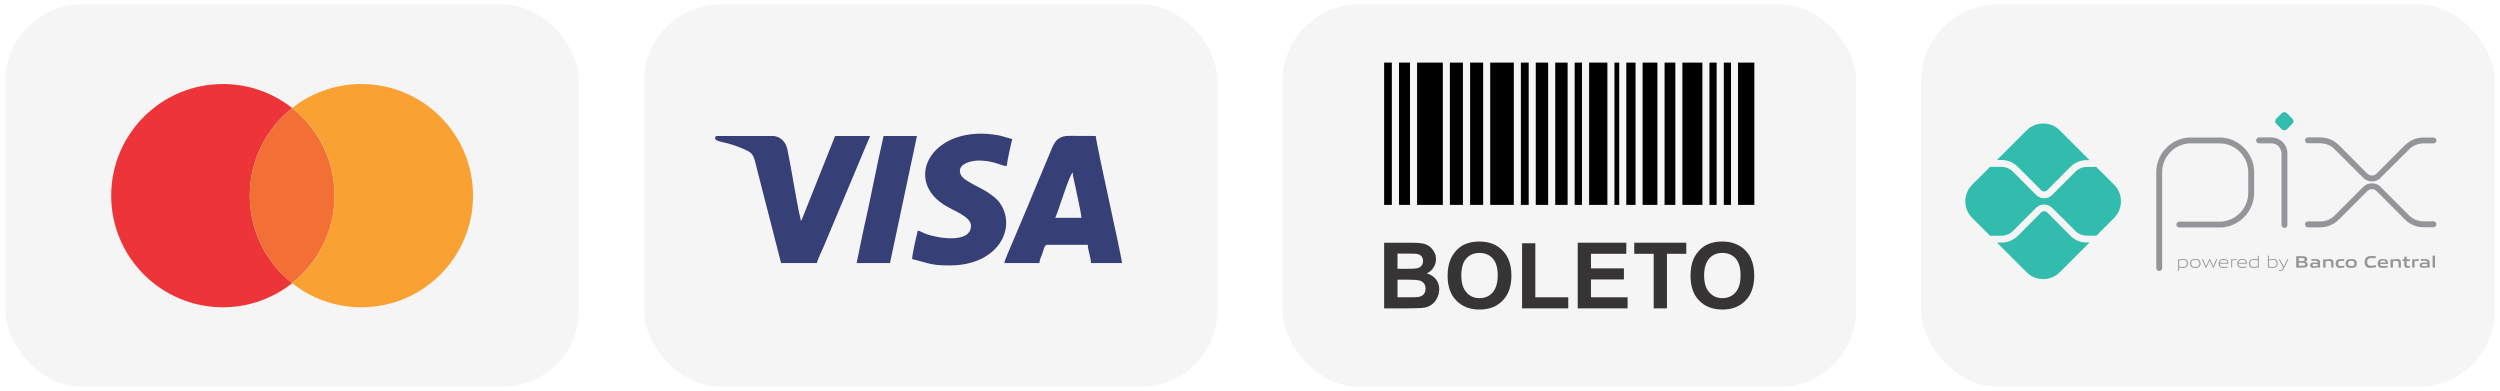 <?xml version="1.0" encoding="UTF-8"?>
<!-- Creator: CorelDRAW 2019 (64 Bit) -->
<svg xmlns="http://www.w3.org/2000/svg" xmlns:xlink="http://www.w3.org/1999/xlink" xml:space="preserve" width="230px" height="36px" version="1.1" style="shape-rendering:geometricPrecision; text-rendering:geometricPrecision; image-rendering:optimizeQuality; fill-rule:evenodd; clip-rule:evenodd" viewBox="0 0 230 36">
 <defs>
  <style type="text/css">
   <![CDATA[
    .fil6 {fill:black}
    .fil8 {fill:#32BCAD}
    .fil1 {fill:#363F76}
    .fil9 {fill:#939598}
    .fil0 {fill:whitesmoke}
    .fil5 {fill:#373435;fill-rule:nonzero}
    .fil4 {fill:#F9A233;fill-rule:nonzero}
    .fil3 {fill:#F27035;fill-rule:nonzero}
    .fil2 {fill:#ED3438;fill-rule:nonzero}
    .fil7 {fill:#939598;fill-rule:nonzero}
   ]]>
  </style>
 </defs>
 <g id="Camada_x0020_1">
  <g id="_3120362640800">
   <g>
    <rect class="fil0" x="59.25" y="0.41" width="52.76" height="35.17" rx="7.03" ry="7.03"></rect>
    <g>
     <path class="fil1" d="M98.69 15.87c0.01,0.31 0.12,0.72 0.19,1.05 0.11,0.55 0.61,2.76 0.61,3.12l-2.41 0c0.32,-0.66 1.27,-3.92 1.61,-4.17zm-6.29 8.33l3.22 0c0.03,-0.33 0.19,-0.63 0.28,-0.88 0.1,-0.27 0.17,-0.8 0.45,-0.8l3.73 0c0.01,0.55 0.28,1.13 0.29,1.68l2.85 0c-0.01,-0.56 -2.33,-10.74 -2.41,-11.69 -0.83,0 -1.66,-0.01 -2.49,-0.01 -1.31,0.01 -1.44,0.97 -1.85,1.88l-1.49 3.56c-0.13,0.31 -0.23,0.56 -0.36,0.88l-1.5 3.55c-0.13,0.32 -0.69,1.55 -0.72,1.83z"></path>
     <path class="fil1" d="M65.79 12.73c0,0.28 0.86,0.34 1.6,0.59 0.51,0.17 1.12,0.39 1.55,0.65 0.45,0.28 0.53,0.9 0.68,1.5l2.24 8.73 3.29 0c0.1,-0.42 0.42,-1.02 0.6,-1.45l4.3 -10.24 -3.22 0 -3.06 7.68c-0.01,0.01 -0.02,0.03 -0.03,0.05l-0.05 0.09c-0.47,-1.99 -0.82,-4.53 -1.25,-6.58 -0.13,-0.64 -0.61,-1.24 -1.38,-1.24l-5.05 0c-0.17,0 -0.22,0.05 -0.22,0.22z"></path>
     <path class="fil1" d="M89.33 20.77c0,1.65 -3.02,1.18 -4.23,0.72 -0.23,-0.09 -0.4,-0.22 -0.66,-0.28 -0.14,0.56 -0.52,2.15 -0.52,2.63 1.41,0.33 1.61,0.58 3.44,0.58 4.55,0 6.22,-3.52 4.61,-5.77 -0.29,-0.4 -0.76,-0.74 -1.19,-1.01 -0.47,-0.3 -0.93,-0.49 -1.42,-0.78 -0.41,-0.25 -1.05,-0.53 -1.05,-1.14 0,-0.69 1.07,-0.95 1.75,-0.95 0.51,0 0.94,0.07 1.37,0.18 0.39,0.1 0.85,0.31 1.19,0.33 0,-0.25 0.44,-2.33 0.51,-2.48 -0.41,-0.1 -0.85,-0.27 -1.26,-0.35 -5.98,-1.09 -8.83,3.92 -5.05,6.37 0.89,0.58 2.51,1.09 2.51,1.95z"></path>
     <path class="fil1" d="M78.81 24.2l3.07 0 2.48 -11.69 -3.07 0c-0.65,2.81 -1.21,5.88 -1.87,8.73l-0.61 2.96z"></path>
    </g>
   </g>
   <g>
    <rect class="fil0" x="0.5" y="0.41" width="52.76" height="35.17" rx="7.03" ry="7.03"></rect>
    <g>
     <path class="fil2" d="M22.98 18c0,-3.27 1.52,-6.17 3.9,-8.06 -1.75,-1.38 -3.97,-2.21 -6.37,-2.21 -5.68,0 -10.28,4.6 -10.28,10.27 0,5.67 4.6,10.27 10.28,10.27 2.4,0 4.62,-0.83 6.37,-2.22 -2.38,-1.88 -3.9,-4.79 -3.9,-8.05z"></path>
     <path class="fil3" d="M22.98 18c0,3.26 1.52,6.17 3.9,8.05 2.37,-1.88 3.9,-4.79 3.9,-8.05 0,-3.27 -1.53,-6.17 -3.9,-8.06 -2.38,1.89 -3.9,4.79 -3.9,8.06z"></path>
     <path class="fil4" d="M33.25 7.73c-2.41,0 -4.62,0.83 -6.37,2.21 2.37,1.89 3.9,4.79 3.9,8.06 0,3.26 -1.53,6.17 -3.9,8.05 1.75,1.39 3.96,2.22 6.37,2.22 5.67,0 10.27,-4.6 10.27,-10.27 0,-5.67 -4.6,-10.27 -10.27,-10.27z"></path>
    </g>
   </g>
   <g>
    <rect class="fil0" x="118" y="0.41" width="52.76" height="35.17" rx="7.03" ry="7.03"></rect>
    <path class="fil5" d="M127.34 22.33l2.42 0c0.48,0 0.83,0.02 1.07,0.06 0.24,0.04 0.45,0.12 0.63,0.25 0.19,0.12 0.34,0.29 0.46,0.5 0.13,0.21 0.19,0.45 0.19,0.71 0,0.28 -0.08,0.54 -0.23,0.77 -0.15,0.24 -0.36,0.41 -0.62,0.53 0.37,0.11 0.65,0.29 0.85,0.55 0.2,0.26 0.3,0.56 0.3,0.91 0,0.28 -0.07,0.55 -0.2,0.81 -0.12,0.26 -0.3,0.47 -0.52,0.62 -0.22,0.16 -0.49,0.25 -0.82,0.29 -0.2,0.02 -0.69,0.03 -1.47,0.04l-2.06 0 0 -6.04zm1.23 1l0 1.4 0.8 0c0.47,0 0.76,-0.01 0.88,-0.03 0.21,-0.02 0.37,-0.09 0.49,-0.21 0.12,-0.12 0.18,-0.28 0.18,-0.47 0,-0.19 -0.05,-0.34 -0.15,-0.45 -0.11,-0.12 -0.26,-0.19 -0.46,-0.22 -0.12,-0.01 -0.47,-0.02 -1.04,-0.02l-0.7 0zm0 2.4l0 1.62 1.13 0c0.44,0 0.72,-0.01 0.83,-0.04 0.19,-0.03 0.33,-0.11 0.45,-0.24 0.11,-0.13 0.17,-0.3 0.17,-0.52 0,-0.18 -0.04,-0.33 -0.13,-0.46 -0.09,-0.12 -0.22,-0.22 -0.38,-0.27 -0.17,-0.06 -0.53,-0.09 -1.09,-0.09l-0.98 0z"></path>
    <path id="1" class="fil5" d="M133.18 25.39c0,-0.62 0.1,-1.14 0.28,-1.56 0.14,-0.3 0.33,-0.58 0.56,-0.83 0.24,-0.24 0.5,-0.42 0.78,-0.54 0.38,-0.16 0.81,-0.24 1.31,-0.24 0.89,0 1.6,0.28 2.13,0.83 0.54,0.55 0.81,1.32 0.81,2.31 0,0.98 -0.27,1.74 -0.8,2.29 -0.53,0.55 -1.24,0.83 -2.13,0.83 -0.9,0 -1.61,-0.28 -2.14,-0.83 -0.53,-0.54 -0.8,-1.3 -0.8,-2.26zm1.26 -0.04c0,0.68 0.16,1.2 0.48,1.55 0.31,0.36 0.71,0.53 1.2,0.53 0.49,0 0.89,-0.17 1.2,-0.52 0.31,-0.36 0.47,-0.88 0.47,-1.58 0,-0.7 -0.15,-1.21 -0.46,-1.55 -0.3,-0.34 -0.71,-0.51 -1.21,-0.51 -0.5,0 -0.91,0.17 -1.22,0.51 -0.31,0.35 -0.46,0.87 -0.46,1.57z"></path>
    <polygon id="2" class="fil5" points="140.03,28.37 140.03,22.38 141.25,22.38 141.25,27.35 144.28,27.35 144.28,28.37 "></polygon>
    <polygon id="3" class="fil5" points="145.15,28.37 145.15,22.33 149.62,22.33 149.62,23.35 146.37,23.35 146.37,24.69 149.4,24.69 149.4,25.71 146.37,25.71 146.37,27.35 149.74,27.35 149.74,28.37 "></polygon>
    <polygon id="4" class="fil5" points="152.14,28.37 152.14,23.35 150.35,23.35 150.35,22.33 155.14,22.33 155.14,23.35 153.36,23.35 153.36,28.37 "></polygon>
    <path id="5" class="fil5" d="M155.53 25.39c0,-0.62 0.09,-1.14 0.27,-1.56 0.14,-0.3 0.33,-0.58 0.57,-0.83 0.23,-0.24 0.49,-0.42 0.78,-0.54 0.37,-0.16 0.81,-0.24 1.3,-0.24 0.89,0 1.6,0.28 2.14,0.83 0.53,0.55 0.8,1.32 0.8,2.31 0,0.98 -0.27,1.74 -0.8,2.29 -0.53,0.55 -1.24,0.83 -2.12,0.83 -0.9,0 -1.62,-0.28 -2.15,-0.83 -0.53,-0.54 -0.79,-1.3 -0.79,-2.26zm1.25 -0.04c0,0.68 0.16,1.2 0.48,1.55 0.31,0.36 0.72,0.53 1.2,0.53 0.49,0 0.89,-0.17 1.2,-0.52 0.32,-0.36 0.47,-0.88 0.47,-1.58 0,-0.7 -0.15,-1.21 -0.45,-1.55 -0.31,-0.34 -0.71,-0.51 -1.22,-0.51 -0.5,0 -0.91,0.17 -1.21,0.51 -0.31,0.35 -0.47,0.87 -0.47,1.57z"></path>
    <g>
     <rect class="fil6" x="127.34" y="5.76" width="0.71" height="13.09"></rect>
     <rect class="fil6" x="128.71" y="5.76" width="1.01" height="13.09"></rect>
     <rect class="fil6" x="130.37" y="5.76" width="2.37" height="13.09"></rect>
     <rect class="fil6" x="133.39" y="5.76" width="1.2" height="13.09"></rect>
     <rect class="fil6" x="135.25" y="5.76" width="1.2" height="13.09"></rect>
     <rect class="fil6" x="137.1" y="5.76" width="2.17" height="13.09"></rect>
     <rect class="fil6" x="139.92" y="5.76" width="0.72" height="13.09"></rect>
     <rect class="fil6" x="141.29" y="5.76" width="1.14" height="13.09"></rect>
     <rect class="fil6" x="143.08" y="5.76" width="1.14" height="13.09"></rect>
     <rect class="fil6" x="144.87" y="5.76" width="0.67" height="13.09"></rect>
     <rect class="fil6" x="146.2" y="5.76" width="1.68" height="13.09"></rect>
     <rect class="fil6" x="148.53" y="5.76" width="0.44" height="13.09"></rect>
     <rect class="fil6" x="149.62" y="5.76" width="0.85" height="13.09"></rect>
     <rect class="fil6" x="151.12" y="5.76" width="1.36" height="13.09"></rect>
     <rect class="fil6" x="153.14" y="5.76" width="0.99" height="13.09"></rect>
     <rect class="fil6" x="154.78" y="5.76" width="1.84" height="13.09"></rect>
     <rect class="fil6" x="157.27" y="5.76" width="0.66" height="13.09"></rect>
     <rect class="fil6" x="158.59" y="5.76" width="0.66" height="13.09"></rect>
     <rect class="fil6" x="159.9" y="5.76" width="1.5" height="13.09"></rect>
    </g>
   </g>
   <g>
    <rect class="fil0" x="176.75" y="0.41" width="52.76" height="35.17" rx="7.03" ry="7.03"></rect>
    <g>
     <g>
      <path class="fil7" d="M198.92 24.66c0,0.15 -0.12,0.27 -0.27,0.27 -0.15,0 -0.27,-0.12 -0.27,-0.27l0.54 0zm0 -8.81l0 8.81 -0.54 0 0 -8.81 0 0 0.54 0zm-0.54 0c0,-0.15 0.12,-0.27 0.27,-0.27 0.15,0 0.27,0.12 0.27,0.27l-0.54 0zm3.2 -3.2l0 0.54 0 0 -0.13 0 -0.14 0.01 -0.13 0.02 -0.13 0.02 -0.13 0.03 -0.13 0.04 -0.12 0.04 -0.12 0.05 -0.12 0.05 -0.11 0.06 -0.12 0.07 -0.11 0.06 -0.1 0.08 -0.1 0.08 -0.1 0.08 -0.09 0.09 -0.09 0.09 -0.08 0.1 -0.08 0.1 -0.07 0.1 -0.07 0.11 -0.07 0.11 -0.06 0.12 -0.05 0.11 -0.05 0.13 -0.04 0.12 -0.04 0.13 -0.03 0.12 -0.02 0.14 -0.02 0.13 -0.01 0.13 0 0.14 -0.54 0 0 -0.16 0.02 -0.17 0.02 -0.15 0.02 -0.16 0.04 -0.16 0.04 -0.15 0.05 -0.15 0.06 -0.15 0.06 -0.14 0.08 -0.14 0.07 -0.13 0.08 -0.13 0.09 -0.13 0.1 -0.12 0.1 -0.11 0.11 -0.11 0.11 -0.11 0.12 -0.1 0.12 -0.1 0.12 -0.09 0.13 -0.08 0.14 -0.08 0.13 -0.07 0.15 -0.06 0.14 -0.06 0.15 -0.05 0.15 -0.04 0.16 -0.04 0.16 -0.03 0.16 -0.02 0.16 -0.01 0.16 0 0 0zm0 0c0.15,0 0.28,0.12 0.28,0.27 0,0.15 -0.13,0.27 -0.28,0.27l0 -0.54zm2.6 0.54l-2.6 0 0 -0.54 2.6 0 0 0 0 0.54zm0 -0.54c0.15,0 0.28,0.12 0.28,0.27 0,0.15 -0.13,0.27 -0.28,0.27l0 -0.54zm3.2 3.2l-0.54 0 0 0 -0.01 -0.13 -0.01 -0.14 -0.01 -0.13 -0.03 -0.13 -0.03 -0.13 -0.03 -0.13 -0.04 -0.12 -0.05 -0.12 -0.05 -0.12 -0.06 -0.11 -0.07 -0.12 -0.07 -0.1 -0.07 -0.11 -0.08 -0.1 -0.08 -0.1 -0.09 -0.09 -0.09 -0.08 -0.1 -0.09 -0.1 -0.08 -0.1 -0.07 -0.11 -0.07 -0.11 -0.07 -0.12 -0.05 -0.11 -0.06 -0.12 -0.04 -0.13 -0.05 -0.12 -0.03 -0.13 -0.03 -0.13 -0.03 -0.14 -0.01 -0.13 -0.01 -0.14 -0.01 0 -0.54 0.17 0 0.16 0.02 0.16 0.02 0.16 0.03 0.15 0.03 0.16 0.04 0.14 0.06 0.15 0.05 0.14 0.07 0.14 0.07 0.13 0.08 0.13 0.08 0.13 0.09 0.12 0.09 0.11 0.1 0.11 0.11 0.11 0.11 0.1 0.12 0.1 0.12 0.08 0.12 0.09 0.13 0.07 0.14 0.08 0.14 0.06 0.14 0.06 0.14 0.05 0.15 0.04 0.15 0.04 0.16 0.02 0.16 0.02 0.15 0.02 0.17 0 0.16 0 0zm0 0c0,0.15 -0.12,0.27 -0.27,0.27 -0.15,0 -0.27,-0.12 -0.27,-0.27l0.54 0zm-0.54 1.88l0 -1.88 0.54 0 0 1.88 0 0 -0.54 0zm0.54 0c0,0.15 -0.12,0.27 -0.27,0.27 -0.15,0 -0.27,-0.12 -0.27,-0.27l0.54 0zm-3.2 3.2l0 -0.54 0 0 0.13 0 0.14 -0.01 0.13 -0.02 0.13 -0.02 0.13 -0.03 0.13 -0.04 0.12 -0.04 0.12 -0.05 0.12 -0.05 0.11 -0.06 0.12 -0.07 0.1 -0.06 0.11 -0.08 0.1 -0.08 0.09 -0.08 0.1 -0.09 0.09 -0.09 0.08 -0.1 0.08 -0.1 0.07 -0.1 0.07 -0.11 0.07 -0.11 0.06 -0.12 0.05 -0.12 0.05 -0.12 0.04 -0.12 0.03 -0.13 0.03 -0.13 0.03 -0.13 0.01 -0.13 0.01 -0.14 0.01 -0.13 0.54 0 0 0.16 -0.02 0.16 -0.02 0.16 -0.02 0.16 -0.04 0.16 -0.04 0.15 -0.05 0.15 -0.06 0.14 -0.07 0.15 -0.07 0.14 -0.07 0.13 -0.09 0.13 -0.09 0.13 -0.09 0.12 -0.1 0.11 -0.11 0.11 -0.11 0.11 -0.12 0.1 -0.12 0.1 -0.12 0.08 -0.13 0.09 -0.14 0.08 -0.13 0.07 -0.15 0.06 -0.14 0.06 -0.15 0.05 -0.15 0.04 -0.16 0.04 -0.16 0.03 -0.16 0.02 -0.16 0.01 -0.16 0 0 0zm0 0c-0.15,0 -0.28,-0.12 -0.28,-0.27 0,-0.15 0.13,-0.27 0.28,-0.27l0 0.54zm-3.68 -0.54l3.68 0 0 0.54 -3.68 0 0 -0.54zm0 0.54c-0.15,0 -0.27,-0.12 -0.27,-0.27 0,-0.15 0.12,-0.27 0.27,-0.27l0 0.54z"></path>
     </g>
     <g>
      <path class="fil7" d="M207.84 13.19c-0.15,0 -0.28,-0.12 -0.28,-0.27 0,-0.15 0.13,-0.28 0.28,-0.28l0 0.55zm1.12 0l-1.12 0 0 -0.55 1.12 0 0 0 0 0.55zm0 -0.55c0.15,0 0.28,0.13 0.28,0.28 0,0.15 -0.13,0.27 -0.28,0.27l0 -0.55zm1.48 1.48l-0.54 0 0 0 0 -0.05 -0.01 -0.04 0 -0.05 -0.01 -0.05 -0.01 -0.04 -0.02 -0.05 -0.01 -0.04 -0.02 -0.04 -0.01 -0.04 -0.03 -0.05 -0.02 -0.03 -0.02 -0.04 -0.03 -0.04 -0.03 -0.03 -0.03 -0.04 -0.03 -0.03 -0.03 -0.03 -0.03 -0.03 -0.04 -0.03 -0.03 -0.02 -0.04 -0.03 -0.04 -0.02 -0.04 -0.02 -0.04 -0.02 -0.04 -0.02 -0.05 -0.01 -0.04 -0.01 -0.05 -0.01 -0.05 -0.01 -0.04 -0.01 -0.05 0 -0.05 0 0 -0.55 0.08 0.01 0.08 0 0.07 0.01 0.07 0.01 0.07 0.02 0.07 0.02 0.07 0.02 0.07 0.03 0.06 0.03 0.07 0.03 0.06 0.04 0.06 0.04 0.06 0.04 0.05 0.04 0.06 0.05 0.05 0.05 0.05 0.05 0.04 0.05 0.05 0.06 0.04 0.05 0.04 0.06 0.03 0.07 0.03 0.06 0.03 0.07 0.03 0.06 0.02 0.07 0.02 0.07 0.02 0.07 0.01 0.07 0.01 0.08 0.01 0.08 0 0.07 0 0zm0 0c0,0.15 -0.12,0.27 -0.27,0.27 -0.15,0 -0.27,-0.12 -0.27,-0.27l0.54 0zm-0.54 6.58l0 -6.58 0.54 0 0 6.58 -0.54 0zm0.54 0c0,0.15 -0.12,0.27 -0.27,0.27 -0.15,0 -0.27,-0.12 -0.27,-0.27l0.54 0z"></path>
     </g>
     <path class="fil8" d="M209.93 11.9l-0.52 -0.52c-0.12,-0.12 -0.12,-0.33 0,-0.45l0.52 -0.52c0.12,-0.12 0.33,-0.12 0.46,0l0.51 0.52c0.13,0.12 0.13,0.33 0,0.45l-0.51 0.52c-0.13,0.12 -0.34,0.12 -0.46,0z"></path>
     <g>
      <path class="fil7" d="M212.33 13.18c-0.15,0 -0.27,-0.12 -0.27,-0.27 0,-0.15 0.12,-0.27 0.27,-0.27l0 0.54zm1.12 0l-1.12 0 0 -0.54 1.12 0 0 0 0 0.54zm0 -0.54c0.15,0 0.27,0.12 0.27,0.27 0,0.15 -0.12,0.27 -0.27,0.27l0 -0.54zm1.73 0.71l-0.39 0.39 0 0 -0.03 -0.04 -0.04 -0.03 -0.03 -0.03 -0.03 -0.03 -0.04 -0.03 -0.04 -0.03 -0.04 -0.02 -0.03 -0.03 -0.04 -0.02 -0.04 -0.03 -0.04 -0.02 -0.04 -0.02 -0.04 -0.03 -0.05 -0.02 -0.04 -0.02 -0.04 -0.01 -0.05 -0.02 -0.04 -0.02 -0.04 -0.01 -0.04 -0.02 -0.05 -0.01 -0.05 -0.01 -0.04 -0.01 -0.05 -0.01 -0.04 -0.01 -0.05 -0.01 -0.04 0 -0.05 -0.01 -0.05 0 -0.04 -0.01 -0.05 0 -0.05 0 0 -0.54 0.06 0 0.06 0 0.06 0.01 0.06 0 0.06 0.01 0.06 0.01 0.06 0.01 0.06 0.01 0.06 0.01 0.06 0.01 0.05 0.02 0.06 0.01 0.06 0.02 0.05 0.02 0.06 0.02 0.06 0.02 0.05 0.03 0.06 0.02 0.05 0.03 0.05 0.03 0.05 0.02 0.06 0.04 0.05 0.03 0.05 0.03 0.05 0.03 0.05 0.04 0.04 0.04 0.05 0.03 0.04 0.04 0.05 0.04 0.04 0.04 0.05 0.04 0 0zm0 0c0.1,0.11 0.1,0.28 0,0.39 -0.11,0.1 -0.28,0.1 -0.39,0l0.39 -0.39zm2.23 3l-2.62 -2.61 0.39 -0.39 2.61 2.62 0 0 -0.38 0.38zm0.38 -0.38c0.11,0.11 0.11,0.28 0,0.38 -0.1,0.11 -0.27,0.11 -0.38,0l0.38 -0.38zm0.85 0l0.38 0.38 0 0 -0.04 0.04 -0.04 0.04 -0.05 0.04 -0.04 0.03 -0.06 0.03 -0.05 0.03 -0.04 0.02 -0.05 0.02 -0.05 0.02 -0.06 0.02 -0.05 0.01 -0.05 0.02 -0.06 0.01 -0.06 0 -0.05 0.01 -0.05 0 -0.06 0 -0.05 -0.01 -0.06 0 -0.05 -0.01 -0.05 -0.02 -0.06 -0.01 -0.05 -0.02 -0.05 -0.02 -0.05 -0.02 -0.05 -0.02 -0.05 -0.03 -0.05 -0.03 -0.05 -0.03 -0.04 -0.04 -0.05 -0.04 -0.04 -0.04 0.38 -0.38 0.03 0.02 0.02 0.02 0.03 0.02 0.02 0.02 0.02 0.01 0.03 0.02 0.02 0.01 0.03 0.01 0.03 0.01 0.02 0.01 0.04 0.01 0.03 0.01 0.02 0 0.03 0 0.03 0 0.03 0 0.03 0 0.03 0 0.02 0 0.03 0 0.03 -0.01 0.03 -0.01 0.02 -0.01 0.03 -0.01 0.03 -0.01 0.03 -0.01 0.02 -0.02 0.02 -0.01 0.03 -0.02 0.02 -0.02 0.03 -0.02 0.02 -0.02 0 0zm0 0c0.1,-0.1 0.28,-0.1 0.38,0 0.11,0.11 0.11,0.28 0,0.38l-0.38 -0.38zm2.99 -2.22l-2.61 2.6 -0.38 -0.38 2.61 -2.61 0.38 0.39zm-0.38 -0.39c0.1,-0.1 0.27,-0.1 0.38,0 0.1,0.11 0.1,0.28 0,0.39l-0.38 -0.39zm1.72 -0.71l0 0.54 0 0 -0.05 0 -0.04 0 -0.05 0.01 -0.04 0 -0.05 0.01 -0.05 0 -0.04 0.01 -0.05 0.01 -0.05 0.01 -0.04 0.01 -0.04 0.01 -0.05 0.01 -0.04 0.02 -0.05 0.01 -0.04 0.02 -0.05 0.02 -0.04 0.01 -0.04 0.02 -0.04 0.02 -0.04 0.03 -0.04 0.02 -0.04 0.02 -0.04 0.02 -0.04 0.03 -0.04 0.03 -0.04 0.02 -0.03 0.03 -0.04 0.03 -0.04 0.03 -0.03 0.03 -0.04 0.03 -0.03 0.04 -0.38 -0.39 0.04 -0.04 0.04 -0.04 0.05 -0.04 0.05 -0.04 0.04 -0.03 0.05 -0.04 0.05 -0.04 0.05 -0.03 0.05 -0.03 0.05 -0.04 0.05 -0.02 0.05 -0.03 0.06 -0.03 0.05 -0.03 0.05 -0.02 0.06 -0.03 0.05 -0.02 0.06 -0.02 0.06 -0.02 0.05 -0.02 0.06 -0.01 0.06 -0.02 0.06 -0.01 0.05 -0.01 0.06 -0.01 0.06 -0.01 0.06 -0.01 0.06 -0.01 0.06 0 0.06 -0.01 0.06 0 0.06 0 0 0zm0 0c0.15,0 0.27,0.12 0.27,0.27 0,0.15 -0.12,0.27 -0.27,0.27l0 -0.54zm0.91 0.54l-0.91 0 0 -0.54 0.91 0 0 0.54zm0 -0.54c0.15,0 0.27,0.12 0.27,0.27 0,0.15 -0.12,0.27 -0.27,0.27l0 -0.54z"></path>
     </g>
     <g>
      <path class="fil7" d="M212.33 20.92c-0.15,0 -0.27,-0.13 -0.27,-0.28 0,-0.15 0.12,-0.27 0.27,-0.27l0 0.55zm1.12 0l-1.12 0 0 -0.55 1.12 0 0 0 0 0.55zm0 -0.55c0.15,0 0.27,0.12 0.27,0.27 0,0.15 -0.12,0.28 -0.27,0.28l0 -0.55zm1.34 -0.55l0.39 0.38 0 0 -0.05 0.04 -0.04 0.04 -0.05 0.04 -0.04 0.04 -0.05 0.04 -0.04 0.03 -0.05 0.04 -0.05 0.03 -0.05 0.04 -0.05 0.03 -0.06 0.03 -0.05 0.03 -0.05 0.02 -0.06 0.03 -0.05 0.02 -0.05 0.03 -0.06 0.02 -0.06 0.02 -0.05 0.02 -0.06 0.02 -0.05 0.02 -0.06 0.01 -0.06 0.01 -0.06 0.02 -0.06 0.01 -0.06 0.01 -0.06 0.01 -0.06 0 -0.06 0.01 -0.06 0 -0.06 0 -0.06 0.01 0 -0.55 0.05 0 0.05 0 0.04 0 0.05 -0.01 0.05 0 0.04 -0.01 0.05 -0.01 0.04 0 0.05 -0.01 0.04 -0.01 0.05 -0.02 0.05 -0.01 0.04 -0.01 0.04 -0.02 0.05 -0.02 0.04 -0.01 0.04 -0.02 0.04 -0.02 0.04 -0.02 0.05 -0.02 0.04 -0.03 0.04 -0.02 0.04 -0.02 0.04 -0.03 0.03 -0.02 0.04 -0.03 0.04 -0.03 0.04 -0.03 0.03 -0.03 0.03 -0.03 0.04 -0.03 0.03 -0.03 0 0zm0 0c0.11,-0.11 0.28,-0.11 0.39,0 0.1,0.1 0.1,0.27 0,0.38l-0.39 -0.38zm3 -2.24l-2.61 2.62 -0.39 -0.38 2.62 -2.62 0 0 0.38 0.38zm-0.38 -0.38c0.11,-0.11 0.28,-0.11 0.38,0 0.11,0.1 0.11,0.28 0,0.38l-0.38 -0.38zm1.61 0l-0.38 0.38 0 0 -0.02 -0.02 -0.03 -0.02 -0.02 -0.02 -0.03 -0.01 -0.02 -0.02 -0.02 -0.01 -0.03 -0.02 -0.03 -0.01 -0.03 -0.01 -0.02 -0.01 -0.03 -0.01 -0.03 0 -0.03 -0.01 -0.02 0 -0.03 0 -0.03 0 -0.03 0 -0.03 0 -0.03 0 -0.02 0.01 -0.03 0 -0.04 0.01 -0.02 0.01 -0.03 0.01 -0.03 0.01 -0.02 0.02 -0.03 0.01 -0.02 0.02 -0.02 0.01 -0.03 0.02 -0.02 0.02 -0.03 0.02 -0.38 -0.38 0.04 -0.04 0.05 -0.04 0.04 -0.03 0.05 -0.04 0.05 -0.03 0.05 -0.03 0.05 -0.02 0.05 -0.02 0.05 -0.02 0.05 -0.02 0.06 -0.01 0.05 -0.01 0.05 -0.01 0.06 -0.01 0.05 0 0.06 0 0.05 0 0.05 0 0.06 0.01 0.06 0.01 0.05 0.01 0.05 0.01 0.06 0.02 0.05 0.02 0.05 0.02 0.04 0.02 0.05 0.03 0.06 0.03 0.04 0.04 0.05 0.03 0.04 0.04 0.04 0.04 0 0zm0 0c0.11,0.1 0.11,0.28 0,0.38 -0.1,0.11 -0.28,0.11 -0.38,0l0.38 -0.38zm2.23 2.99l-2.61 -2.61 0.38 -0.38 2.61 2.61 0 0 -0.38 0.38zm0.38 -0.38c0.1,0.1 0.1,0.27 0,0.38 -0.11,0.1 -0.28,0.1 -0.38,0l0.38 -0.38zm1.34 0.55l0 0.55 0 0 -0.06 -0.01 -0.06 0 -0.06 0 -0.06 -0.01 -0.06 0 -0.06 -0.01 -0.06 -0.01 -0.06 -0.01 -0.06 -0.01 -0.05 -0.02 -0.06 -0.01 -0.06 -0.02 -0.05 -0.02 -0.06 -0.02 -0.06 -0.02 -0.05 -0.02 -0.06 -0.02 -0.05 -0.03 -0.06 -0.03 -0.05 -0.02 -0.05 -0.03 -0.05 -0.03 -0.05 -0.03 -0.05 -0.04 -0.05 -0.03 -0.05 -0.03 -0.05 -0.04 -0.04 -0.04 -0.05 -0.04 -0.05 -0.04 -0.04 -0.04 -0.04 -0.04 0.38 -0.38 0.03 0.03 0.04 0.03 0.03 0.03 0.04 0.03 0.04 0.03 0.03 0.03 0.04 0.03 0.04 0.02 0.04 0.03 0.04 0.02 0.04 0.03 0.04 0.02 0.04 0.02 0.04 0.02 0.04 0.02 0.05 0.02 0.04 0.01 0.04 0.02 0.05 0.02 0.04 0.01 0.05 0.01 0.04 0.01 0.05 0.02 0.04 0.01 0.05 0.01 0.04 0 0.05 0.01 0.05 0 0.04 0.01 0.05 0 0.04 0 0.05 0 0 0zm0 0c0.15,0 0.27,0.12 0.27,0.27 0,0.15 -0.12,0.28 -0.27,0.28l0 -0.55zm0.91 0.55l-0.91 0 0 -0.55 0.91 0 0 0.55zm0 -0.55c0.15,0 0.27,0.12 0.27,0.27 0,0.15 -0.12,0.28 -0.27,0.28l0 -0.55z"></path>
     </g>
     <path class="fil8" d="M191.98 22.31c-0.56,0 -1.09,-0.21 -1.49,-0.61l-2.14 -2.15c-0.16,-0.15 -0.42,-0.15 -0.57,0l-2.15 2.16c-0.4,0.39 -0.93,0.61 -1.49,0.61l-0.42 0 2.72 2.72c0.85,0.85 2.22,0.85 3.07,0l2.73 -2.73 -0.26 0z"></path>
     <path class="fil8" d="M184.14 14.72c0.56,0 1.09,0.22 1.49,0.62l2.15 2.15c0.16,0.16 0.41,0.16 0.57,0l2.14 -2.15c0.4,-0.39 0.93,-0.61 1.49,-0.61l0.26 0 -2.73 -2.73c-0.85,-0.85 -2.22,-0.85 -3.07,0l-2.72 2.72 0.42 0z"></path>
     <path class="fil8" d="M194.49 16.98l-1.65 -1.64c-0.03,0.01 -0.07,0.02 -0.11,0.02l-0.75 0c-0.39,0 -0.77,0.16 -1.04,0.43l-2.15 2.15c-0.2,0.2 -0.46,0.3 -0.73,0.3 -0.26,0 -0.52,-0.1 -0.73,-0.3l-2.15 -2.16c-0.27,-0.27 -0.65,-0.43 -1.04,-0.43l-0.92 0c-0.04,0 -0.08,-0.01 -0.11,-0.02l-1.66 1.65c-0.85,0.85 -0.85,2.23 0,3.08l1.66 1.65c0.03,-0.01 0.07,-0.02 0.11,-0.02l0.92 0c0.39,0 0.77,-0.16 1.04,-0.43l2.15 -2.15c0.39,-0.39 1.07,-0.39 1.46,0l2.15 2.14c0.27,0.28 0.65,0.43 1.04,0.43l0.75 0c0.04,0 0.08,0.01 0.11,0.03l1.65 -1.65c0.85,-0.85 0.85,-2.23 0,-3.08z"></path>
     <path class="fil9" d="M200.89 23.91c-0.13,0 -0.27,0.03 -0.41,0.06l0 0.54c0.1,0.04 0.21,0.05 0.32,0.05 0.27,0 0.39,-0.09 0.39,-0.32 0,-0.23 -0.1,-0.33 -0.3,-0.33l0 0zm-0.5 1l0 -1.06 0.08 0 0 0.04c0.13,-0.03 0.3,-0.06 0.42,-0.06 0.1,0 0.2,0.01 0.28,0.08 0.09,0.07 0.12,0.19 0.12,0.33 0,0.13 -0.05,0.26 -0.17,0.34 -0.09,0.05 -0.21,0.07 -0.31,0.07 -0.11,0 -0.22,-0.02 -0.33,-0.05l0 0.31 -0.09 0z"></path>
     <path class="fil9" d="M201.97 23.91c-0.27,0 -0.39,0.08 -0.39,0.32 0,0.23 0.12,0.33 0.39,0.33 0.26,0 0.38,-0.08 0.38,-0.32 0,-0.23 -0.11,-0.33 -0.38,-0.33l0 0zm0.34 0.65c-0.09,0.07 -0.21,0.09 -0.34,0.09 -0.14,0 -0.26,-0.02 -0.35,-0.09 -0.1,-0.07 -0.14,-0.18 -0.14,-0.32 0,-0.15 0.04,-0.26 0.14,-0.33 0.09,-0.06 0.21,-0.08 0.35,-0.08 0.13,0 0.25,0.02 0.34,0.08 0.1,0.07 0.14,0.18 0.14,0.33 0,0.14 -0.04,0.25 -0.14,0.32l0 0zm0 0l0 0z"></path>
     <polygon class="fil9" points="203.59,24.62 203.29,23.98 203.28,23.98 202.99,24.62 202.9,24.62 202.58,23.85 202.68,23.85 202.95,24.5 202.96,24.5 203.25,23.85 203.33,23.85 203.62,24.5 203.63,24.5 203.89,23.85 203.99,23.85 203.67,24.62 "></polygon>
     <path class="fil9" d="M204.57 23.91c-0.25,0 -0.34,0.11 -0.35,0.27l0.7 0c-0.01,-0.18 -0.1,-0.27 -0.35,-0.27l0 0zm0 0.74c-0.15,0 -0.25,-0.03 -0.33,-0.09 -0.09,-0.08 -0.12,-0.19 -0.12,-0.32 0,-0.13 0.04,-0.26 0.15,-0.34 0.08,-0.06 0.19,-0.07 0.3,-0.07 0.1,0 0.21,0.01 0.31,0.07 0.11,0.08 0.13,0.21 0.13,0.36l-0.79 0c0,0.16 0.05,0.3 0.35,0.3 0.15,0 0.28,-0.02 0.4,-0.04l0 0.08c-0.12,0.02 -0.27,0.05 -0.4,0.05z"></path>
     <path class="fil9" d="M205.27 24.62l0 -0.77 0.08 0 0 0.04c0.17,-0.04 0.25,-0.06 0.39,-0.06l0.01 0 0 0.08 -0.02 0c-0.12,0 -0.19,0.02 -0.37,0.06l0 0.65 -0.09 0z"></path>
     <path class="fil9" d="M206.28 23.91c-0.25,0 -0.33,0.11 -0.35,0.27l0.7 0c-0.01,-0.18 -0.1,-0.27 -0.35,-0.27l0 0zm0 0.74c-0.15,0 -0.25,-0.03 -0.33,-0.09 -0.09,-0.08 -0.12,-0.19 -0.12,-0.32 0,-0.13 0.04,-0.26 0.15,-0.34 0.08,-0.06 0.19,-0.07 0.3,-0.07 0.1,0 0.21,0.01 0.31,0.07 0.11,0.08 0.13,0.21 0.13,0.36l-0.79 0c0,0.16 0.05,0.3 0.35,0.3 0.15,0 0.28,-0.02 0.4,-0.04l0 0.08c-0.12,0.02 -0.27,0.05 -0.4,0.05z"></path>
     <path class="fil9" d="M207.72 23.96c-0.1,-0.03 -0.21,-0.05 -0.32,-0.05 -0.27,0 -0.39,0.09 -0.39,0.33 0,0.22 0.1,0.32 0.31,0.32 0.12,0 0.26,-0.03 0.4,-0.06l0 -0.54zm0.01 0.66l0 -0.04c-0.13,0.03 -0.3,0.07 -0.42,0.07 -0.1,0 -0.2,-0.02 -0.28,-0.08 -0.09,-0.08 -0.12,-0.2 -0.12,-0.33 0,-0.14 0.05,-0.27 0.17,-0.34 0.09,-0.05 0.21,-0.07 0.32,-0.07 0.1,0 0.21,0.01 0.32,0.04l0 -0.35 0.09 0 0 1.1 -0.08 0z"></path>
     <path class="fil9" d="M209.14 23.91c-0.12,0 -0.26,0.03 -0.4,0.06l0 0.54c0.1,0.04 0.2,0.05 0.31,0.05 0.27,0 0.4,-0.09 0.4,-0.32 0,-0.23 -0.11,-0.33 -0.31,-0.33l0 0zm0.23 0.67c-0.09,0.05 -0.2,0.07 -0.31,0.07 -0.12,0 -0.23,-0.02 -0.35,-0.06l0 0.03 -0.06 0 0 -1.1 0.09 0 0 0.37c0.12,-0.03 0.29,-0.06 0.41,-0.06 0.1,0 0.19,0.01 0.27,0.08 0.09,0.07 0.12,0.19 0.12,0.33 0,0.13 -0.04,0.26 -0.17,0.34z"></path>
     <path class="fil9" d="M209.66 24.92l0 -0.08c0.05,0 0.09,0.01 0.12,0.01 0.11,0 0.18,-0.04 0.24,-0.16l0.03 -0.07 -0.4 -0.77 0.1 0 0.35 0.67 0.01 0 0.33 -0.67 0.1 0 -0.44 0.87c-0.08,0.16 -0.16,0.21 -0.32,0.21 -0.04,0 -0.08,0 -0.12,-0.01z"></path>
     <path class="fil9" d="M211.79 24.18l-0.3 0 0 0.27 0.3 0c0.21,0 0.29,-0.02 0.29,-0.13 0,-0.12 -0.11,-0.14 -0.29,-0.14l0 0zm-0.06 -0.44l-0.24 0 0 0.28 0.25 0c0.2,0 0.28,-0.03 0.28,-0.14 0,-0.13 -0.1,-0.14 -0.29,-0.14l0 0zm0.47 0.81c-0.11,0.07 -0.24,0.07 -0.49,0.07l-0.46 0 0 -1.05 0.45 0c0.21,0 0.34,0 0.45,0.07 0.08,0.04 0.11,0.12 0.11,0.21 0,0.11 -0.05,0.18 -0.17,0.23l0 0.01c0.14,0.03 0.22,0.1 0.22,0.25 0,0.1 -0.03,0.16 -0.11,0.21z"></path>
     <path class="fil9" d="M213.23 24.3c-0.09,-0.01 -0.18,-0.01 -0.28,-0.01 -0.15,0 -0.21,0.03 -0.21,0.1 0,0.07 0.05,0.11 0.17,0.11 0.1,0 0.22,-0.03 0.32,-0.05l0 -0.15zm0.05 0.32l-0.01 -0.04c-0.13,0.03 -0.28,0.07 -0.42,0.07 -0.08,0 -0.17,-0.01 -0.23,-0.06 -0.06,-0.04 -0.09,-0.11 -0.09,-0.19 0,-0.09 0.04,-0.17 0.13,-0.21 0.08,-0.04 0.19,-0.04 0.29,-0.04 0.08,0 0.19,0 0.28,0.01l0 -0.01c0,-0.13 -0.07,-0.17 -0.29,-0.17 -0.09,0 -0.19,0.01 -0.29,0.02l0 -0.16c0.11,-0.01 0.23,-0.01 0.33,-0.01 0.14,0 0.28,0.01 0.37,0.07 0.08,0.06 0.1,0.15 0.1,0.26l0 0.46 -0.17 0z"></path>
     <path class="fil9" d="M214.47 24.62l0 -0.42c0,-0.15 -0.08,-0.2 -0.21,-0.2 -0.09,0 -0.21,0.03 -0.31,0.05l0 0.57 -0.22 0 0 -0.77 0.18 0 0 0.05c0.14,-0.04 0.29,-0.07 0.42,-0.07 0.1,0 0.19,0.01 0.27,0.08 0.06,0.05 0.08,0.13 0.08,0.24l0 0.47 -0.21 0z"></path>
     <path class="fil9" d="M215.29 24.65c-0.1,0 -0.21,-0.02 -0.29,-0.09 -0.09,-0.07 -0.12,-0.19 -0.12,-0.32 0,-0.13 0.04,-0.26 0.16,-0.34 0.1,-0.06 0.22,-0.07 0.34,-0.07 0.09,0 0.18,0 0.28,0.01l0 0.17c-0.08,-0.01 -0.18,-0.02 -0.25,-0.02 -0.21,0 -0.3,0.07 -0.3,0.25 0,0.16 0.07,0.24 0.24,0.24 0.09,0 0.21,-0.02 0.32,-0.04l0 0.16c-0.12,0.02 -0.25,0.05 -0.38,0.05z"></path>
     <path class="fil9" d="M216.31 23.99c-0.2,0 -0.29,0.06 -0.29,0.24 0,0.18 0.09,0.25 0.29,0.25 0.21,0 0.3,-0.06 0.3,-0.24 0,-0.17 -0.09,-0.25 -0.3,-0.25l0 0zm0.38 0.57c-0.1,0.07 -0.22,0.09 -0.38,0.09 -0.15,0 -0.28,-0.02 -0.37,-0.09 -0.11,-0.07 -0.15,-0.18 -0.15,-0.32 0,-0.14 0.04,-0.26 0.15,-0.33 0.09,-0.07 0.22,-0.08 0.37,-0.08 0.16,0 0.28,0.01 0.38,0.08 0.1,0.07 0.14,0.19 0.14,0.33 0,0.13 -0.04,0.25 -0.14,0.32l0 0zm0 0l0 0z"></path>
     <path class="fil9" d="M218.08 24.65c-0.13,0 -0.27,-0.03 -0.38,-0.11 -0.12,-0.11 -0.16,-0.27 -0.16,-0.44 0,-0.16 0.05,-0.34 0.21,-0.45 0.13,-0.08 0.29,-0.1 0.45,-0.1 0.12,0 0.24,0.01 0.37,0.02l0 0.19c-0.12,-0.01 -0.25,-0.02 -0.36,-0.02 -0.3,0 -0.43,0.11 -0.43,0.36 0,0.24 0.12,0.35 0.34,0.35 0.15,0 0.31,-0.02 0.47,-0.06l0 0.19c-0.16,0.03 -0.33,0.07 -0.51,0.07z"></path>
     <path class="fil9" d="M219.23 23.96c-0.18,0 -0.25,0.07 -0.27,0.19l0.53 0c-0.01,-0.13 -0.08,-0.19 -0.26,-0.19l0 0zm-0.03 0.69c-0.13,0 -0.25,-0.02 -0.33,-0.09 -0.1,-0.08 -0.13,-0.19 -0.13,-0.32 0,-0.12 0.04,-0.26 0.15,-0.33 0.09,-0.07 0.21,-0.08 0.34,-0.08 0.11,0 0.24,0.01 0.33,0.07 0.13,0.09 0.14,0.23 0.14,0.39l-0.74 0c0.01,0.12 0.07,0.19 0.29,0.19 0.13,0 0.29,-0.02 0.41,-0.04l0 0.16c-0.15,0.02 -0.31,0.05 -0.46,0.05z"></path>
     <path class="fil9" d="M220.67 24.62l0 -0.42c0,-0.15 -0.08,-0.2 -0.21,-0.2 -0.09,0 -0.21,0.03 -0.31,0.05l0 0.57 -0.22 0 0 -0.77 0.18 0 0.01 0.05c0.13,-0.04 0.28,-0.07 0.41,-0.07 0.1,0 0.19,0.01 0.27,0.08 0.06,0.05 0.08,0.13 0.08,0.24l0 0.47 -0.21 0z"></path>
     <path class="fil9" d="M221.5 24.65c-0.11,0 -0.2,-0.03 -0.25,-0.11 -0.04,-0.06 -0.06,-0.14 -0.06,-0.24l0 -0.29 -0.16 0 0 -0.16 0.16 0 0.02 -0.24 0.2 0 0 0.24 0.3 0 0 0.16 -0.3 0 0 0.25c0,0.06 0,0.11 0.02,0.15 0.02,0.05 0.07,0.07 0.14,0.07 0.05,0 0.11,-0.01 0.15,-0.02l0 0.16c-0.07,0.01 -0.15,0.03 -0.22,0.03z"></path>
     <path class="fil9" d="M221.92 24.62l0 -0.77 0.18 0 0.01 0.05c0.14,-0.04 0.25,-0.07 0.38,-0.07 0.01,0 0.02,0 0.03,0l0 0.18c-0.02,0 -0.05,0 -0.08,0 -0.1,0 -0.18,0.01 -0.3,0.04l0 0.57 -0.22 0z"></path>
     <path class="fil9" d="M223.31 24.3c-0.09,-0.01 -0.19,-0.01 -0.28,-0.01 -0.16,0 -0.22,0.03 -0.22,0.1 0,0.07 0.05,0.11 0.17,0.11 0.1,0 0.23,-0.03 0.33,-0.05l0 -0.15zm0.05 0.32l-0.01 -0.04c-0.13,0.03 -0.29,0.07 -0.42,0.07 -0.09,0 -0.18,-0.01 -0.24,-0.06 -0.06,-0.04 -0.08,-0.11 -0.08,-0.19 0,-0.09 0.03,-0.17 0.13,-0.21 0.08,-0.04 0.19,-0.04 0.29,-0.04 0.08,0 0.19,0 0.28,0.01l0 -0.01c0,-0.13 -0.08,-0.17 -0.3,-0.17 -0.08,0 -0.19,0.01 -0.29,0.02l0 -0.16c0.11,-0.01 0.24,-0.01 0.34,-0.01 0.13,0 0.27,0.01 0.36,0.07 0.09,0.06 0.11,0.15 0.11,0.26l0 0.46 -0.17 0z"></path>
     <polygon class="fil9" points="223.8,23.52 224.02,23.52 224.02,24.62 223.8,24.62 "></polygon>
    </g>
   </g>
  </g>
 </g>
</svg>
